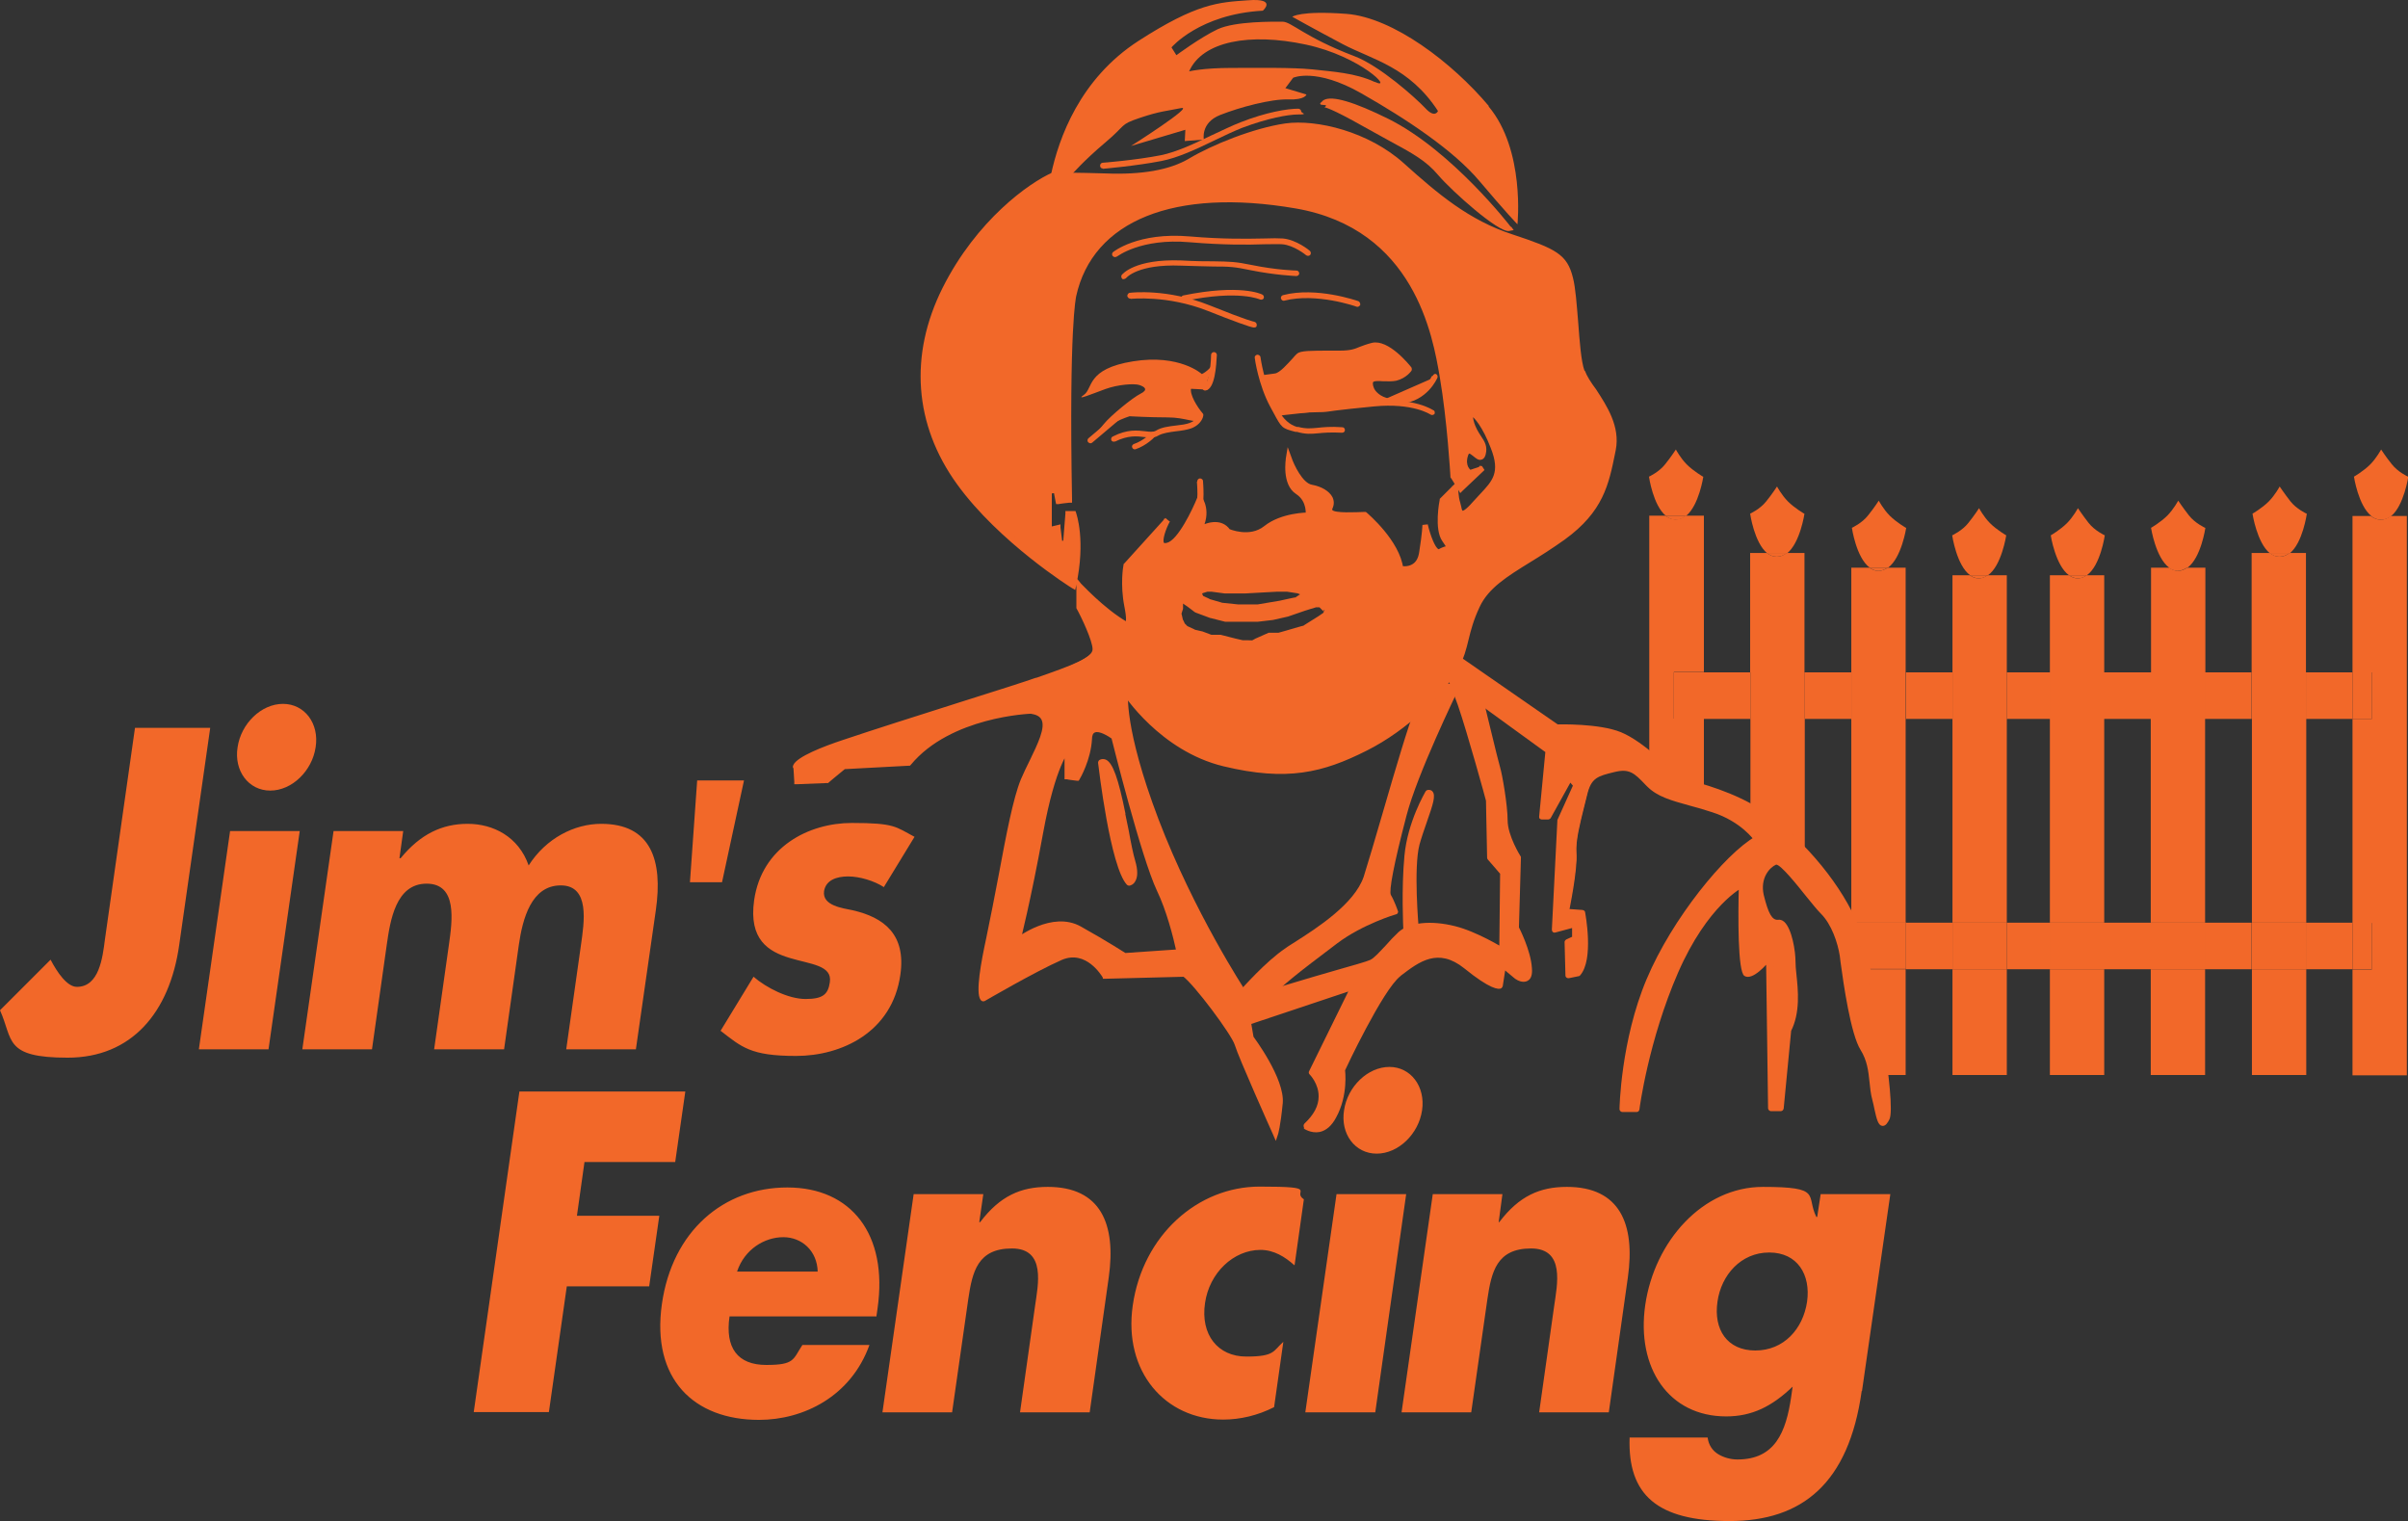 <svg xmlns="http://www.w3.org/2000/svg" id="Layer_1" version="1.1" viewBox="0 0 833.1 526.3"><rect x="0" y="0" width="833.1" height="526.3" fill="#333333" stroke="none"/><defs><style>.st1{fill:#f26829}</style></defs><path d="M728 199h-6c-.9.6-2 1.1-3.1 1.1s-2.2-.4-3.1-1.1h-6.6v33.6H728V199ZM728 248.6h-18.8v70.6H728v-70.6ZM728 335.3h-18.8v36.6H728v-36.6ZM762.9 335.3h-18.8v36.6h18.8v-36.6ZM762.9 248.6h-18.8v70.6h18.8v-70.6ZM763 196.4h-6.3c-.9.6-2 1.1-3.1 1.1s-2.2-.4-3.1-1.1h-6.3v36.2H763v-36.2ZM797.9 191.3h-5.8c-1 .8-2.1 1.3-3.4 1.3s-2.4-.5-3.4-1.3H779v41.3h18.8v-41.3ZM797.9 335.3h-18.8v36.6h18.8v-36.6ZM797.9 248.6h-18.8v70.6h18.8v-70.6ZM823.7 179.8c-1.3 0-2.5-.5-3.5-1.3h-6.3v54.1h6.7v16.1h-6.7v70.6h6.7v16.1h-6.7V372h18.8V178.5h-5.6c-1 .8-2.1 1.3-3.5 1.3ZM728.2 185.2s-3.5-1.6-5.6-4.3c-2.1-2.7-3.7-5.1-3.7-5.1s-1.6 3-3.8 5.2c-2.3 2.3-5.6 4.2-5.6 4.2s1.6 10.4 6.3 13.8h6.2c4.7-3.3 6.2-13.8 6.2-13.8Z" class="st1"/><path d="M722 199h-6.2c.9.6 2 1.1 3.1 1.1s2.2-.4 3.1-1.1ZM762.9 182.6s-3.5-1.6-5.6-4.3c-2.1-2.7-3.7-5.1-3.7-5.1s-1.6 3-3.8 5.2c-2.3 2.3-5.6 4.2-5.6 4.2s1.6 10.4 6.3 13.8h6.3c4.7-3.4 6.2-13.8 6.2-13.8ZM756.6 196.4h-6.3c.9.6 2 1.1 3.1 1.1s2.2-.5 3.2-1.1ZM798 177.7s-3.5-1.6-5.6-4.3c-2.1-2.7-3.7-5.1-3.7-5.1s-1.6 3-3.8 5.2c-2.3 2.3-5.6 4.2-5.6 4.2s1.5 10 6 13.7h6.9c4.5-3.6 5.9-13.7 5.9-13.7Z" class="st1"/><path d="M792.1 191.3h-6.9c1 .8 2.1 1.3 3.4 1.3s2.5-.5 3.5-1.3ZM833.1 164.9s-3.5-1.6-5.6-4.3c-2.1-2.6-3.7-5.1-3.7-5.1s-1.6 3-3.8 5.2c-2.3 2.3-5.6 4.2-5.6 4.2s1.5 10 6 13.6h6.9c4.4-3.6 5.9-13.6 5.9-13.6ZM827.2 178.5h-6.9c1 .8 2.1 1.3 3.5 1.3s2.5-.5 3.5-1.3ZM694.3 248.6h-18.8v70.6h18.8v-70.6ZM694.3 199h-6.6c-.9.6-2 1.1-3.1 1.1s-2.2-.4-3.1-1.1h-6v33.6h18.8V199ZM694.3 335.3h-18.8v36.6h18.8v-36.6ZM649.9 371.9h9.4v-36.6h-16.1c3.5 10.5 5.8 22.7 6.6 36.6ZM659.4 196.4h-6.3c-.9.6-2 1.1-3.2 1.1s-2.2-.4-3.1-1.1h-6.3v36.2h18.8v-36.2ZM659.3 248.6h-18.8v70.6h18.8v-70.6ZM624.4 191.3h-6.3c-1 .8-2.1 1.3-3.4 1.3s-2.4-.5-3.4-1.3h-5.8v41.3h18.8v-41.3ZM624.4 300v-51.4h-18.8v33.7c6.3 4.5 12.8 10.3 18.8 17.7ZM589.5 273v-24.4h-10.4v-16.1h10.4v-54.1h-6.3c-1 .8-2.1 1.3-3.5 1.3s-2.5-.5-3.5-1.3h-5.6v89.3h3.9s6.2 1.3 14.9 5.3Z" class="st1"/><path d="M694.1 185.2s-3.3-1.9-5.6-4.2c-2.2-2.2-3.8-5.2-3.8-5.2s-1.6 2.5-3.7 5.1c-2.1 2.7-5.6 4.3-5.6 4.3s1.5 10.4 6.2 13.8h6.2c4.7-3.3 6.3-13.8 6.3-13.8Z" class="st1"/><path d="M687.7 199h-6.2c.9.6 2 1.1 3.1 1.1s2.2-.4 3.1-1.1ZM659.4 182.6s-3.3-1.9-5.6-4.2c-2.2-2.2-3.8-5.2-3.8-5.2s-1.6 2.5-3.7 5.1c-2.1 2.7-5.6 4.3-5.6 4.3s1.5 10.4 6.2 13.8h6.3c4.7-3.4 6.3-13.8 6.3-13.8Z" class="st1"/><path d="M653.1 196.4h-6.3c.9.6 2 1.1 3.1 1.1s2.2-.5 3.2-1.1ZM624.2 177.7s-3.3-1.9-5.6-4.2c-2.2-2.2-3.8-5.2-3.8-5.2s-1.6 2.5-3.7 5.1c-2.1 2.7-5.6 4.3-5.6 4.3s1.4 10 5.9 13.7h6.9c4.5-3.6 6-13.7 6-13.7Z" class="st1"/><path d="M618.2 191.3h-6.9c1 .8 2.1 1.3 3.4 1.3s2.5-.5 3.5-1.3ZM589.2 164.9s-3.3-1.9-5.6-4.2c-2.2-2.2-3.8-5.2-3.8-5.2s-1.6 2.5-3.7 5.1c-2.1 2.7-5.6 4.3-5.6 4.3s1.4 10 5.9 13.6h6.9c4.5-3.6 6-13.6 6-13.6Z" class="st1"/><path d="M583.2 178.5h-6.9c1 .8 2.1 1.3 3.5 1.3s2.4-.5 3.5-1.3ZM813.9 319.2h-16.1v16.1h16.1v-16.1ZM675.5 319.2h-16.1v16.1h16.1v-16.1ZM744.1 319.2H728v16.1h16.1v-16.1ZM779 319.2h-16.1v16.1H779v-16.1ZM709.2 319.2h-14.9v16.1h14.9v-16.1ZM640.5 327.5v-8.3h-3.7c1.3 2.6 2.5 5.4 3.7 8.3ZM728 319.2h-18.8v16.1H728v-16.1ZM762.9 319.2h-18.8v16.1h18.8v-16.1Z" class="st1"/><path d="M797.9 319.2h-18.8v16.1h18.8v-16.1ZM820.6 319.2h-6.7v16.1h6.7v-16.1ZM694.3 319.2h-18.8v16.1h18.8v-16.1ZM640.5 319.2v8.3c1 2.5 1.9 5.1 2.8 7.7h16.1v-16.1h-18.9ZM813.9 232.6h-16.1v16.1h16.1v-16.1ZM675.5 232.6h-16.1v16.1h16.1v-16.1ZM640.5 232.6h-16.1v16.1h16.1v-16.1ZM779 232.6h-16.1v16.1H779v-16.1ZM709.2 232.6h-14.9v16.1h14.9v-16.1ZM744.1 232.6H728v16.1h16.1v-16.1ZM605.6 232.6h-16.1v16.1h16.1v-16.1ZM728 232.6h-18.8v16.1H728v-16.1ZM762.9 232.6h-18.8v16.1h18.8v-16.1Z" class="st1"/><path d="M797.9 232.6h-18.8v16.1h18.8v-16.1ZM820.6 232.6h-6.7v16.1h6.7v-16.1ZM694.3 232.6h-18.8v16.1h18.8v-16.1ZM659.3 232.6h-18.8v16.1h18.8v-16.1ZM624.4 232.6h-18.8v16.1h18.8v-16.1ZM589.5 232.6h-10.4v16.1h10.4v-16.1Z" class="st1"/><path d="M643.3 335.3c-.9-2.7-1.8-5.2-2.8-7.7v7.7h2.8Z" style="fill:#fff"/><path d="M388.5 281.8c-2-9.9-4.4-19.8-7.5-18 0 0 4.1 35.7 9.7 41.7 0 0 3.4-.3 1.2-7.5-.9-2.9-2-9.5-3.3-16.2Z" class="st1"/><path d="M389.4 281.6c-2.5-12.4-4.4-17.7-6.8-18.8-.7-.3-1.5-.3-2.2.1-.3.2-.5.6-.5 1 .2 1.5 4.2 36.1 10 42.2.2.2.5.3.8.3.1 0 1.3-.2 2-1.4 1-1.6 1-4 0-7.4-.6-2-1.4-5.8-2.2-10.3l-1.2-5.8Zm1.5 16.7c1.1 3.6.7 5.1.3 5.7-.3.5-.6.6-.7.6.3 0 .6 0 .9.3-4.4-4.7-8.4-31.3-9.5-41.1 0 .4-.2.7-.5 1 .2-.1.3-.1.4 0 1.6.7 3.6 6.6 5.7 17.4l1.1 5.8c.8 4.5 1.6 8.4 2.2 10.5ZM451.5 389.6s5.6 4.1 9.8-3.4c4.1-7.5 3-16.1 3-16.1s13.1-28.2 19.5-33.1c6.4-4.9 13.5-10.5 23.3-2.6s11.6 6.7 11.6 6.7l1.1-7.1 4.9 4.1s4.5 3 4.1-3c-.4-6-4.5-13.9-4.5-13.9l.7-24.4s-4.5-7.1-4.5-12.8-1.8-15.8-2.6-18c-.7-2.2-6-24.4-6-24.4s0-14.6-12.4-12c0 0 2.2 4.5 5.6 14.3 3.4 9.8 9.7 33.1 9.7 33.1l.4 19.9 4.5 5.2-.3 27s-9-5.6-16.5-7.5c-7.5-1.9-15-1.5-18.8 1.9-3.7 3.4-7.5 8.6-10.1 9.7-2.7 1.2-16.9 4.9-28.9 8.6-12 3.7-18.8 4.5-18.8 4.5l3.4 7.9 38.3-12.8-14.6 29.7s8.6 8.7-2 18.5Z" class="st1"/><path d="M451 390.4c.1 0 2.5 1.8 5.6 1.2 2.2-.5 4.1-2.1 5.6-4.9 4.3-7.7 3.2-16.4 3.1-16.8v.5c.1-.3 13.1-28 19.2-32.7l.2-.2c6.3-4.8 12.8-9.8 21.9-2.5 9 7.3 11.9 7.4 12.8 6.9.2-.2.4-.4.5-.7l1.1-7.1c0 .3-.3.6-.6.7-.3.1-.7 0-1-.2l4.9 4.1h.1c.2.2 2.4 1.6 4.1.6 1.2-.6 1.7-2.1 1.5-4.4-.4-6.2-4.4-13.9-4.6-14.3 0 .2.1.3.1.5l.7-24.4c0-.2 0-.4-.2-.6 0 0-4.4-7-4.4-12.3s-1.9-16.1-2.6-18.3c-.7-2.2-5.9-24.1-6-24.3v.2c0-.3 0-7.7-4.5-11.3-2.3-1.9-5.4-2.4-9-1.7-.3 0-.5.2-.7.5-.1.3-.1.6 0 .9 0 0 2.2 4.6 5.6 14.2 3.3 9.6 9.7 32.8 9.7 33v-.2l.4 19.9c0 .2.1.5.2.6l4.5 5.2c-.2-.2-.2-.4-.2-.6l-.3 27c0-.3.2-.7.5-.9.3-.2.7-.2 1 0-.3-.2-9.2-5.7-16.8-7.6-8.4-2.1-15.9-1.3-19.6 2.1-1.5 1.4-3 3-4.4 4.6-2.1 2.2-4 4.4-5.4 5-1.3.6-6 1.9-11.6 3.5-5.1 1.5-11.5 3.3-17.3 5.1-11.8 3.8-18.5 4.6-18.7 4.6-.3 0-.6.2-.7.5-.2.3-.2.6 0 .9l3.4 7.9c.2.5.7.7 1.2.5l38.3-12.8c-.3.1-.8 0-1-.3-.2-.3-.3-.7-.1-1.1l-14.6 29.7c-.2.4-.1.8.2 1.1 0 0 3.2 3.2 3.1 7.7 0 3.2-1.7 6.3-4.9 9.3-.2.2-.3.5-.3.7 0 .5.1.7.3.9Zm3.3-18.7 14.6-29.7c.2-.3.1-.7-.1-1.1-.2-.3-.7-.4-1-.3l-38.3 12.8c.5-.2 1 0 1.2.5l-3.4-7.9c.1.3.1.6 0 .9-.2.3-.4.5-.7.5.3 0 7-.8 19-4.6 5.7-1.8 12.1-3.6 17.2-5.1 5.8-1.7 10.4-3 11.8-3.6 1.8-.7 3.8-2.9 6.1-5.5 1.4-1.6 2.9-3.2 4.3-4.4 3.3-2.9 10.1-3.6 17.9-1.7 7.3 1.8 16.2 7.3 16.2 7.4.3.2.7.2 1 0 .3-.2.5-.5.5-.9l.3-27c0-.2 0-.5-.2-.6l-4.5-5.2c.2.2.2.4.2.6l-.4-19.9v-.2c0-.2-6.5-23.4-9.8-33.1-1.7-5.1-3.2-8.7-4.1-10.8-.5-1.2-.9-2.1-1.2-2.6l-.3-.6c0 .2 0 .5-.1.7-.1.2-.3.4-.6.5 3.1-.6 5.5-.2 7.4 1.3 3.8 3.1 3.9 9.7 3.9 9.8v.2c.2.9 5.3 22.2 6 24.5.7 2.1 2.6 12.1 2.6 17.7s4.5 13 4.7 13.3c-.1-.2-.2-.3-.2-.6l-.7 24.4c0 .2 0 .3.1.5 0 0 4 7.8 4.4 13.5.1 1.4-.1 2.4-.6 2.6-.5.3-1.5-.1-2.1-.5l.2.2-4.9-4.2c-.3-.2-.6-.3-1-.2-.3.1-.6.4-.6.7l-1.1 7.1c0-.3.2-.5.5-.7.1 0 .2-.1.2-.1-.1 0-2.3.2-10.7-6.6-10.3-8.3-18-2.3-24.3 2.5l-.2.2c-6.5 5-19.3 32.3-19.8 33.4 0 .2-.1.3-.1.5s1 8.4-2.9 15.6c-1.2 2.2-2.7 3.6-4.3 3.9-2.2.5-4-.8-4-.9.2.2.4.5.4.7s-.1.6-.3.7c3.6-3.3 5.5-6.9 5.5-10.7.1-5.4-3.5-9-3.6-9.1.3.2.3.7.2 1.1Z" class="st1"/><path d="M503.4 238.7s-13.9 28.5-17.7 43.2c-3.7 14.6-6.4 26.3-5.2 28.2 1.2 1.9 2.2 5.2 2.2 5.2s-11.6 3.4-20.7 10.1c-9 6.7-21.4 15.8-23.3 19.5-1.9 3.7-9-1.9-9-1.9s8.6-9.8 15.4-14.3c6.7-4.5 23.7-13.9 27.4-25.2 3.7-11.2 14.6-51.1 17.6-57.4 3.1-6.4 13.2-11.3 13.2-7.5Z" class="st1"/><path d="M502.5 238.2c-.1.3-14 28.8-17.7 43.4-5.6 21.8-6.1 27.2-5.2 28.9 1 1.8 2.1 5 2.2 5.1v-.7c.1-.2.3-.4.6-.5-.5.1-11.9 3.5-21 10.3l-2.5 1.9c-9 6.7-19.2 14.3-21 18-.2.4-.5.6-.9.7-1.7.4-5-1.6-6.7-2.9.2.2.3.4.3.7s0 .5-.2.7c0-.1 8.6-9.7 15.2-14.1.9-.6 2-1.3 3.2-2.1 7.9-5.1 21.3-13.5 24.7-23.6 1.5-4.4 4-13.2 6.8-22.6 4.2-14.5 9-30.9 10.8-34.7 2.3-4.8 9-8.7 11.1-8.2.2 0 .2 0 .2.3 0-.1 0-.2.1-.4Zm-13.1 7.6c-1.8 4-6.5 19.8-10.9 35-2.7 9.3-5.3 18.1-6.7 22.5-3.2 9.4-16.1 17.7-23.8 22.6-1.2.8-2.3 1.4-3.2 2.1-6.8 4.5-15.2 14.1-15.6 14.5-.2.2-.3.5-.2.7 0 .3.2.5.3.7.5.4 5.2 4 8.3 3.3 1-.2 1.7-.8 2.2-1.7 1.6-3.2 12.5-11.3 20.4-17.3l2.5-1.9c8.8-6.6 20.2-10 20.3-10 .2 0 .5-.2.6-.5.1-.2.2-.5 0-.7 0-.1-1.2-3.5-2.4-5.5-.7-1.4 1-10.6 5.4-27.4 3.7-14.4 17.5-42.7 17.6-43 0-.1.1-.3.1-.4 0-1.2-.6-2-1.7-2.2-3.2-.9-10.6 3.8-13.1 9.2Z" class="st1"/><path d="M494 274.3s-6 10.1-7.1 21.8c-1.2 11.6-.3 25.2-.3 25.2l3.4-.4s-1.9-20.7.3-28.9c2.2-8.2 7.1-18.4 3.7-17.6Z" class="st1"/><path d="M493.2 273.8c-.2.4-6.2 10.5-7.3 22.2-1.1 11.6-.4 25.2-.4 25.3 0 .3.1.5.3.7.2.2.5.2.7.2l3.4-.4c.5 0 .9-.5.9-1 0-.2-1.8-20.6.3-28.6.7-2.5 1.6-5.1 2.5-7.7 2.2-6.3 3.2-9.3 2-10.7-.2-.3-.8-.7-1.8-.5-.3.2-.5.3-.6.5Zm-3.9 17.9c-2.2 8.4-.5 28.4-.4 29.3 0-.5.3-1 .9-1l-3.4.4c.3 0 .5 0 .7.2.2.2.3.4.3.7 0-.1-.7-13.6.3-25 1.1-11.3 7-21.3 7-21.4-.1.2-.3.4-.6.5h.1s-.2 0-.2-.1c.4.9-1.2 5.5-2.3 8.8-.9 2.4-1.8 5.1-2.5 7.7ZM504.9 227.8l34.2 23.7s14.3-.4 21.8 2.6 17.3 12.8 18.8 14.6c1.5 1.9 19.9 4.1 33.8 15 13.9 10.9 25.5 26.3 30.1 39.5 4.5 13.1 12 59 9.7 63.5-2.2 4.5-2.7-.4-4.1-6.4-1.5-6-.3-11.6-4.1-17.7-3.7-6-6.4-27.4-7.1-32.3-.7-4.9-3-11.2-6.7-15-3.7-3.7-13.9-18.4-16.5-17.3-2.6 1.1-6.4 5.2-4.9 11.6 1.5 6.4 3 9.7 6 9.4 3-.4 4.9 8.6 4.9 13.5s2.6 15.4-1.5 23.7l-2.6 27h-3.3l-.7-52.2s-5.6 7.1-7.9 5.6c-2.2-1.5-1.5-30.8-1.5-30.8s-12.4 6-22.9 30.1c-10.5 24-13.5 47.7-13.5 47.7h-4.8s.3-23.3 9.4-44.7c9-21.4 27.4-43.2 37.2-48.8 0 0-4.5-6.7-15-10.1-10.5-3.4-17.7-4.1-22.2-8.6s-6.4-6.7-12.4-5.2-8.6 2.2-10.1 8.6c-1.5 6.4-4.1 14.6-3.7 20.3.4 5.6-2.7 20.3-2.7 20.3l5.6.4s3 15.8-1.5 21l-3.3.7-.4-11.6 2.6-1.2v-4.9l-7.1 1.9 1.9-37.6 5.6-12.4-2.2-2.6-7.5 13.5h-2.2l2.2-22.9-36.8-26.7 5.9-5.2Z" class="st1"/><path d="m504.3 228.6 34.2 23.7c.2.1.3.2.6.2s14.2-.3 21.4 2.5c7.3 2.9 17 12.6 18.4 14.3.6.8 2.2 1.3 6.3 2.5 6.9 2 18.3 5.4 27.7 12.7 13.6 10.7 25.3 26 29.7 39 4.7 13.7 11.8 58.9 9.8 62.7-.5 1.1-.8 1.3-.8 1.3h.5c-.4-.4-.9-2.6-1.3-4.4-.2-.9-.5-2-.7-3.1-.5-2-.7-4-.9-6-.4-3.9-.7-7.8-3.3-11.9-3.2-5.1-5.6-22.2-6.6-29.5l-.3-2.4c-.7-4.9-3-11.5-7-15.6-1.2-1.2-3-3.5-5-5.9-6.9-8.6-10.4-12.6-12.7-11.6-3 1.3-7.1 5.8-5.5 12.8 1.3 5.4 2.9 10.7 7.1 10.1 0 0 .3 0 .6.3 1.8 1.6 3.2 8 3.2 12.3s.2 2.7.3 4.5c.5 5.4 1.3 12.7-1.7 18.8 0 .1 0 .2-.1.3l-2.6 27c0-.5.5-.9 1-.9h-3.4c.5 0 1 .4 1 1l-.7-52.2c0-.4-.3-.7-.6-.9-.4-.1-.8 0-1.1.3-2.6 3.3-5.8 5.9-6.6 5.4-1.2-1.4-1.5-16.4-1.2-30 0-.3-.2-.6-.5-.9-.3-.2-.6-.2-1 0-.5.2-12.8 6.5-23.4 30.5-10.5 23.9-13.6 47.7-13.6 48 0-.5.5-.9 1-.9h-4.8c.2 0 .5.1.7.3s.3.5.3.7c0-.2.5-23.3 9.3-44.4 9.3-22.2 27.7-43.1 36.7-48.4.2-.1.4-.3.5-.6 0-.3 0-.5-.1-.7-.2-.3-4.8-7.1-15.6-10.5-2.9-.9-5.6-1.7-7.9-2.3-6.2-1.7-10.8-3-13.8-6.1l-.6-.6c-4.1-4.1-6.5-6.5-12.7-4.9-5.9 1.5-9.2 2.3-10.8 9.4-.3 1.4-.7 2.9-1.1 4.4-1.4 5.4-3 11.6-2.6 16.1.3 5.5-2.6 19.9-2.6 20 0 .3 0 .6.2.8.2.2.4.3.7.4l5.6.4c-.5 0-.8-.3-.9-.8.8 4.3 2.1 16.2-1.3 20.2.1-.2.3-.3.5-.3l-3.4.7c.3 0 .6 0 .8.2.2.2.3.5.4.7l-.3-11.6c0 .4-.2.7-.6.9l2.7-1.2c.3-.2.6-.5.6-.9v-4.9c0-.3-.1-.6-.4-.7-.2-.2-.6-.2-.9-.2l-7.1 1.9c.3 0 .6 0 .9.2.2.2.4.5.3.8l1.9-37.6v.3l5.6-12.4c.2-.3.1-.7-.2-1l-2.2-2.6c-.2-.2-.5-.3-.9-.3-.3 0-.6.2-.7.5l-7.7 13.3c.2-.3.5-.5.9-.5h-2.2c.3 0 .5.1.7.3.2.2.3.5.2.7l2.2-22.9c0-.3-.1-.7-.4-.9l-36.8-26.7c.2.2.4.5.4.7s-.1.6-.3.7l6-5.2c-.3.3-.8.3-1.2.1Zm-6 5.2 36.8 26.7c-.3-.2-.4-.5-.4-.9l-2.2 22.9c0 .3 0 .5.2.7.2.2.5.3.7.3h2.2c.3 0 .7-.2.9-.5l7.5-13.5c-.2.3-.5.5-.7.5-.3 0-.6-.1-.9-.3l2.2 2.6c-.2-.3-.3-.7-.2-1l-5.6 12.4v.3l-1.9 37.6c0 .3.1.6.3.8.2.2.6.3.9.2l7.1-1.9c-.3 0-.6 0-.9-.2-.2-.2-.4-.5-.4-.7v4.9c0-.4.2-.7.6-.9l-2.6 1.2c-.3.2-.6.5-.6.9l.3 11.6c0 .3.2.6.4.7.2.2.5.2.8.2l3.4-.7c.2 0 .4-.2.5-.3 4.8-5.5 1.8-21.2 1.7-21.8 0-.5-.5-.7-.9-.8l-5.6-.4c.3 0 .5.2.7.4.2.2.2.5.2.8.1-.6 3.1-14.9 2.6-20.6-.3-4.2 1.3-10.3 2.6-15.6.4-1.6.8-3.1 1.1-4.4 1.4-5.9 3.6-6.5 9.4-7.9 5.2-1.3 6.9.3 10.8 4.4l.6.6c3.5 3.5 8.2 4.8 14.7 6.6 2.4.6 5 1.4 7.8 2.3 10 3.2 14.5 9.7 14.5 9.7-.2-.2-.2-.5-.1-.7 0-.3.2-.5.5-.6-10.5 6-28.8 28.4-37.6 49.3-9 21.3-9.4 44.8-9.4 45s.1.5.3.7c.2.2.5.3.7.3h4.9c.5 0 .9-.3 1-.9 0-.2 3.1-23.8 13.4-47.4 10.2-23.3 22.3-29.5 22.5-29.5-.3.2-.7.1-1 0-.3-.2-.5-.5-.5-.9-.3 11.1-.4 30.1 1.9 31.6 2.8 1.8 7.8-4 9.2-5.8-.2.3-.7.5-1.1.3-.4-.1-.6-.5-.6-.9l.7 52.2c0 .5.5 1 1 1h3.4c.5 0 .9-.4 1-.9l2.6-27c0 .1 0 .2-.1.3 3.3-6.5 2.5-14.2 1.9-19.8-.2-1.7-.3-3.2-.3-4.3 0-3.6-1.2-11.3-3.9-13.8-.8-.7-1.6-.8-2.1-.7-2.1.2-3.4-2.1-5-8.6-1.3-5.8 2-9.5 4.3-10.5 1.6 0 7.3 7.1 10.4 11 2.1 2.6 3.9 4.8 5.1 6 3.7 3.7 5.8 10.1 6.5 14.5l.3 2.4c1 7.4 3.5 24.8 6.9 30.2 2.3 3.7 2.7 7.3 3.1 11.1.2 2 .4 4.1 1 6.3.3 1.1.5 2.1.7 3.1.8 3.6 1.3 5.6 2.7 5.8 1.2.1 1.9-1.1 2.5-2.3 2.5-5.1-5.6-52.2-9.7-64.2-4.6-13.4-16.5-29-30.4-39.9-9.7-7.6-21.4-11-28.3-13-2.4-.7-4.9-1.4-5.3-1.8-1.6-1.9-11.4-11.8-19.2-15-7.6-3.1-21.6-2.7-22.2-2.7.2 0 .4 0 .6.2L505 227.1c-.3-.2-.9-.2-1.2 0l-6 5.2c-.2.2-.3.5-.3.7.2.5.4.8.6 1ZM521.9 79.1s-19.9-26-41.9-37c-21.9-10.9-22.2-5.8-22.2-5.8s.2-1.2 14.3 6.8 20.4 10.5 26 17c5.6 6.6 21 19.4 23.7 19Z" class="st1"/><path d="M522.7 78.5c-.2-.3-20.3-26.3-42.2-37.3-12.1-6-19.6-8.2-22.5-6.6-1 .6-1.1 1.4-1.1 1.6l1.9.2c-.1.5-.5.7-.7.7.2 0 2.2.2 13.7 6.7l8.5 4.7c8.5 4.6 13.1 7.1 17.3 12.1 4.8 5.6 20.9 20 24.5 19.3l1.6-.3-.9-1.2Zm-23.7-19c-4.4-5.2-9.2-7.8-17.9-12.6l-8.5-4.7c-13.5-7.7-14.6-7.1-15.2-6.9l-.5.2-.2.5 1.9.2s2.1-2.7 20.8 6.6c21.5 10.7 41.4 36.5 41.5 36.7l.6-1.6c-2.1.1-16.5-11.3-22.6-18.6Z" class="st1"/><path d="M515.1 36.7C502.4 21.6 482 6.1 465.9 4.8c-16.1-1.2-18.8 1-18.8 1s7.3 4.1 17.5 9.5c10.3 5.4 22.9 7.8 32.9 23.1 0 0-1 2.7-4.4-1-3.4-3.6-15.8-14.7-24.6-18-17.3-6.6-21.7-11.9-24.8-11.9s-16.3-.2-22.4 2.6c-6.1 2.9-14.3 9-14.3 9l-1.7-2.7S415 4.9 436.9 3.7c0 0 5.1-4.4-5.1-3.6-10.2.7-17.7 1-38 14.1-20.2 13.1-27.5 33.6-30.2 46.3h7.1s4.1-4.8 11.7-11.2c7.5-6.3 4.8-6.1 11.9-8.5 7.1-2.4 9.5-2.4 14.3-3.4 4.9-1-17.3 13.1-17.3 13.1l18.8-5.6-.2 3.9 6.6-.5s-1.2-5.8 5.6-8.5 17.7-5.6 23.6-5.4 6.3-1.7 6.3-1.7l-7.3-2.2 2.7-3.6s7.8-3.6 23.6 5.4 31.9 19.7 40.9 30.4S525 77.6 525 77.6s2.7-25.7-10-40.8Zm-39.4-8.3c-6.8-3.2-14.6-3.6-21.7-4.4-7.1-.7-18-.5-28-.5s-14.6 1.2-14.6 1.2c4.6-10.5 21.1-13.4 40.3-9.3 19.3 4.1 30.7 16.1 23.9 12.9Z" class="st1"/><path d="M381.5 58.4c.1 0 11.6-1 20.3-2.7 5.7-1.1 12.1-4.1 18.3-7.1 3.5-1.7 6.7-3.2 9.7-4.4 8.8-3.3 15.8-4.6 19.4-4.6s1-.5 1-1-.5-1-1-1c-3.8 0-11.1 1.2-20 4.7-3.1 1.2-6.3 2.8-9.8 4.4-6 2.9-12.3 5.9-17.8 7-8.6 1.7-20 2.6-20.1 2.6-.5 0-.9.5-.9 1 0 .6.4 1 1 1ZM386.4 88.8s8.2-6.5 25.2-5c11.9 1 20.3.9 25.8.7 2.7 0 4.8-.1 6.2 0 4 .3 8.2 3.7 8.3 3.8.4.3 1 .3 1.4-.1.3-.4.3-1-.1-1.4-.2-.2-4.7-3.9-9.4-4.3-1.5-.1-3.6-.1-6.5 0-5.5.1-13.9.3-25.6-.7-18.1-1.6-26.6 5.4-26.6 5.4-.4.3-.5 1-.1 1.4.4.4 1 .5 1.4.1ZM389.7 96.1s3.9-4.8 18.9-4.2c5.1.2 8.6.2 11.2.3 5.6 0 7.3.1 13 1.3 8.4 1.7 15.6 2 15.7 2 .5 0 1-.4 1-.9s-.4-1-.9-1-7.1-.2-15.4-1.9c-5.8-1.2-7.7-1.2-13.3-1.3-2.6 0-6.1 0-11.2-.3-16.2-.6-20.4 4.8-20.6 5-.3.4-.2 1 .2 1.4.3.2 1 0 1.3-.3ZM391.1 103.4c.1 0 12.6-1.4 26.6 4.1 9.1 3.6 15.1 5.8 16.1 5.8s1-.5 1-1-.5-1-1-1h.1s-2.1-.3-15.5-5.7c-14.5-5.8-27-4.4-27.5-4.3-.5 0-.9.6-.9 1.1.2.6.6 1 1.2.9ZM470 104.2c-.6-.2-14.6-5.1-26.1-2.1-.5.1-.9.7-.7 1.2.1.5.7.9 1.2.7 10.9-2.8 24.8 2 24.9 2.1.5.2 1-.1 1.3-.6.1-.5-.2-1.1-.6-1.3Z" class="st1"/><path d="M436.7 101.9c-.3-.2-7.7-3.7-27.3.3-.5.1-.9.6-.7 1.2.1.5.6.9 1.2.7 18.8-3.9 26-.5 26-.5.5.2 1.1 0 1.3-.4.2-.5 0-1.1-.5-1.3ZM415.8 129.4s-7.6-7-23.8-4.4c-16.2 2.6-13.8 9.4-17 11.6-3.2 2.2 3-.4 7.4-2s10-2 11.8-1.4c1.8.6 3.2 1.6.4 3-2.8 1.4-10.4 7.6-12.8 10.6-2.4 3-4.6 5.6-4.6 5.6s5-5.6 13.6-8.4c0 0 7 .4 13.2.4s9.8 2.2 10.8.8c1-1.4-1.2-4.4-2.4-5.6-1.2-1.2-.6-2.8-.6-2.8l-2.2-.2.4-2.2 7.8.4v-3.4l2.4-6.6s-1.2 3.1-4.4 4.6Z" class="st1"/><path d="M385.7 152.8c4.6-2.3 7.7-1.9 10.2-1.6 1.8.2 3.4.4 4.8-.5 1.6-.9 3.9-1.2 6.2-1.5 1.9-.2 3.7-.5 5.2-1 3.7-1.4 4.2-4.2 4.2-4.4v-.5l-.2-.3c-1.9-2.2-4.6-6.6-4-8.7.5-1.5 0-2.3-.5-2.7-1.3-1.2-3.7-.3-4.4 0l-.5.2v.5l-1.8 7.2-.2 1 1 .2 6.8 1.2 1.7.3-.6-1.6-2.6-6.6-1.5-3.5-.5 3.7-.4 3c0 .5.3 1 .9 1.1.5 0 1-.3 1.1-.9l.4-3-1.8.2 2.6 6.6 1.1-1.3-6.8-1.2.7 1.2 1.8-7.2-.6.7c1-.4 2.2-.5 2.4-.3v.7c-1.1 3.8 3.8 9.8 4.4 10.5l-.2-.8s-.4 1.9-3 2.8c-1.3.5-2.9.7-4.7.9-2.5.3-5.1.6-7 1.8-.9.5-2 .4-3.6.2-2.7-.3-6.2-.8-11.3 1.8-.5.2-.7.8-.5 1.3.2.5.8.6 1.3.4Z" class="st1"/><path d="M398.1 149.9s-2.5 2.6-5.8 3.7c-.5.2-.8.7-.6 1.2.2.5.7.8 1.2.6 3.8-1.3 6.5-4.1 6.6-4.3.3-.4.3-1 0-1.4-.3-.3-1-.3-1.3 0ZM377.9 153.1l11.6-9.8c.4-.3.5-1 .1-1.4-.3-.4-1-.5-1.4-.1l-11.6 9.8c-.4.3-.5 1-.1 1.4.4.4 1 .5 1.4.1ZM419.4 125s1 6-2 8.4l2-8.4ZM434.1 123.7c0 .4 1.3 9.4 5.3 16.9l1.2 2.2c2.8 5.2 2.9 5.4 7.6 6.6h.5c3.1.9 5 .7 7.3.5 2-.2 4.4-.4 8.3-.2.5 0 1-.3 1-.9 0-.5-.3-1-.9-1-4.1-.3-6.6 0-8.6.2-2.2.2-3.9.4-6.6-.3h-.5q-3.9-1.2-6.3-5.7l-1.2-2.2c-3.9-7.1-5.1-16.2-5.1-16.2 0-.5-.6-.9-1.1-.9-.6.1-1 .6-.9 1.1Z" class="st1"/><path d="M496 142c-.3-.2-6.7-4.6-20.9-3.2-6.5.6-10.5 1.2-13.1 1.4-3.1.3-4.5.5-6.2.5-3.2 0-13 .6-13.5.6s-.9.5-.9 1 .5.9 1 .9 10.2-.6 13.4-.6 3.2-.2 6.5-.6c2.6-.3 6.6-.8 13.1-1.4 13.4-1.3 19.5 2.8 19.5 2.8.5.3 1 .2 1.4-.2.2-.4.1-1-.3-1.3Z" class="st1"/><path d="M496.2 130.6s-3.2 7.6-11.8 8.4c-8.6.8-11-5-10.2-7 .8-2 5.6-.4 8.8-1.2 3.2-.8 4.6-3 4.6-3s-7.4-9.4-12.6-8.2c-5.2 1.2-4.8 2.8-11.6 2.8s-12.8-.2-14 .8c-1.2 1-5.4 6.8-8.2 7.2-2.8.4-4.4.6-4.4.6l5.4 12 34.4-3.8" class="st1"/><path d="M495.3 130.2c-.1.3-3.1 7.1-11 7.8-5.1.5-7.4-1.6-8.4-2.8-.9-1.2-1-2.4-.9-2.9.2-.6 2.1-.5 3.6-.4 1.5 0 3.2.1 4.5-.2 3.5-.9 5.1-3.3 5.2-3.4.2-.3.2-.8 0-1.2-.8-1-7.9-9.8-13.6-8.5-2 .5-3.2 1-4.3 1.4-1.7.7-3 1.3-7 1.3h-3c-6.8 0-10.4 0-11.6 1-.4.3-.9.9-1.6 1.7-1.6 1.7-4.4 5-6.1 5.2-2.8.4-4.4.6-4.4.6-.3 0-.6.2-.7.5-.2.3-.2.6 0 .9l5.4 12c.2.4.6.6 1 .6l34.4-3.8c.5 0 .9-.5.9-1.1 0-.5-.5-.9-1.1-.9l-34.4 3.8c.4 0 .8.2 1 .6l-5.4-12c.1.3.1.6 0 .9-.2.3-.4.5-.7.5 0 0 1.7-.2 4.4-.6 2.2-.3 4.7-3 7.3-5.9.6-.6 1.2-1.3 1.4-1.5.8-.6 6.1-.6 10.4-.6h3c4.4 0 6-.7 7.8-1.4 1-.5 2.1-.9 4-1.4 3.8-.9 9.7 5.4 11.6 7.8-.2-.3-.3-.7 0-1.2 0 0-1.3 1.9-4 2.6-1.2.3-2.6.2-4 .2-2.4-.1-4.7-.2-5.5 1.6-.5 1.3 0 3.2 1.1 4.8 1.2 1.6 4 4.1 10.1 3.5 9.1-.9 12.4-8.6 12.6-9 .2-.5 0-1.1-.5-1.3-.3-.2-.9.1-1.1.6ZM419 122.8c-.1 5.2-1.2 10.3-2.2 10.4-.5 0-.9.6-.8 1.1 0 .5.6.9 1.1.8 3.3-.5 3.7-8.8 3.9-12.3 0-.5-.4-1-1-1s-1 .5-1 1ZM414.1 166.7s.7 7.4-.7 11.3c-.2.5 0 1.1.6 1.3.5.2 1 0 1.3-.6 1.7-4.4.9-11.9.9-12.3 0-.5-.5-.9-1.1-.9-.6.1-.9.6-.9 1.1Z" class="st1"/><path d="M547.3 128.6c-2.2-6.4-2.2-24.8-4.1-32.3-1.9-7.5-5.2-9.4-20.3-14.3-15-4.9-25.9-13.9-38-24.8-12-10.9-29.7-15-40.2-13.5-10.5 1.5-24.8 7.1-33.1 12-8.2 4.9-19.9 5.6-29.3 5.2-9.4-.3-18-.3-18-.3-8.6 3.7-26.3 16.9-37.6 39.5-11.3 22.5-9.7 46.5 4.9 66.8 14.6 20.3 39.5 35.7 39.5 35.7 3.4-15.8 0-24.8 0-24.8h-1.9l-.7 10.1-2.2.4-.7-5.6-3 .7v-13.5l2.7-.3.7 3.7 3.7-.4c-1.2-62 1.5-70.6 1.5-70.6 6-27.8 35.7-38.3 77-31.2 41.3 7.1 48.1 43.5 50.7 58.9 2.7 15.4 3.7 34.6 3.7 34.6l2.6 4.5 7.5-7.1-4.5 1.5s-3-1.8-1.5-6.4c1.5-4.5 4.9 3.7 6-.4 1.1-4.1-2.7-5.2-4.1-11.3-1.5-6 3.7-1.5 7.9 9 4.1 10.5-.7 13.1-6.4 19.5-5.6 6.4-5.2 2.2-6 0-.7-2.2-.7-5.6-.7-5.6l-4.5 4.5s-1.9 9.8.7 13.5c2.6 3.7 1.2 2.6-1.5 4.1-2.6 1.5-5.2-9-5.2-9s0 2.2-1.1 9.4c-1.2 7.1-7.5 5.6-7.5 5.6-1.2-9.4-12.4-18.8-12.4-18.8-7.5.3-13.5.3-12-2.7s-1.9-6-6.4-6.7c-4.5-.7-7.9-10.1-7.9-10.1s-1.5 8.6 3 11.6 3.7 8.2 3.7 8.2-9 0-14.6 4.5-13.1 1.2-13.1 1.2c-3.4-4.9-10.1-.4-10.1-.4 3.7-6.4.3-10.9.3-10.9s-6 15-11.3 16.1c-5.2 1.2 0-9 0-9l-14.3 15.8s-1.2 6.4.3 13.9-.3 6.4-.3 6.4c-8.2-4.9-16.1-13.5-16.1-13.5v7.5s5.6 10.9 5.6 14.6-13.9 8.6-20.3 10.9c-6.4 2.2-48.4 15.4-66.5 21.4-18 6-16.9 8.6-16.9 8.6l.3 4.9 10.1-.4 6-4.9 22.5-1.2c14.3-17.3 42.5-18 42.5-18 10.5 1.5 1.5 13.9-2.6 24s-7.5 34.6-12 54.8c-4.5 20.3-1.9 20.6-1.9 20.6s17.3-10.1 26.7-14.3c9.4-4.1 15.4 6.4 15.4 6.4l27.5-.7c3.9 2.8 17.2 20.2 18.3 24.4 1.2 4.1 13.1 30.8 13.1 30.8s.7-2.2 1.5-10.5c.7-8.3-10.1-22.5-10.1-22.5l-2.6-15.8s-17.6-26.7-30-59.3c-12.4-32.7-10.5-44.3-10.5-44.3s12.4 19.5 34.2 24.8c21.8 5.2 33.8 2.2 48.8-5.2 15-7.5 27-20.3 31.2-27.8 4.1-7.5 3-11.6 7.5-21.4 4.5-9.7 16.1-13.9 29.7-23.7 13.5-9.7 15-19.2 17.3-30.4 2.4-11-8.1-20.4-10.4-26.8ZM401.2 307.7c3.3 6.8 5.6 15.6 6.9 21.7l-18.9 1.3s-6.4-4.1-15.8-9.4c-9.4-5.2-21.4 4.1-21.4 4.1s3.4-13.1 7.9-37.6c4.5-24.4 9.4-28.9 9.4-28.9v9.7l3.4.4s3.7-6.4 4.1-13.5c.4-7.1 8.6-.7 8.6-.7s10.2 41.3 15.8 52.9ZM414.9 205l.6-.6 1.9-.6h1.9l4.5.6h7l10.9-.6h3.9l3.9.6 1.3.6.6.6-.6.6-1.9 1.3-5.8 1.3-7.7 1.3h-7l-5.8-.6-4.5-1.3-2.6-1.3-.6-1.3v-.6Zm44.2 6.4-.6 1.3-1.9 1.3-5.1 3.2-6.4 1.9-2.6.6h-3.2l-4.5 1.9-1.3.6h-3.8l-2.6-.6-5.1-1.3h-3.2l-3.2-1.3-2.6-.6-2.6-1.3-1.3-1.3-.6-1.3-.6-2.6.6-1.9v-1.9l.6-.6h.6l1.9 1.3 2.6 1.9 5.1 1.9 5.1 1.3h10.9l5.1-.6 5.1-1.3 5.8-1.9 1.9-.6 1.9-.6h1.9l.6.6 1.3 1.3v.6h.2Z" class="st1"/><path d="M548.2 128.3c-1.2-3.3-1.7-10.3-2.2-16.9-.5-6-.9-11.8-1.8-15.3-2-8.1-5.8-10-20.9-15-15.1-4.9-25.9-14.1-37.6-24.6-12.2-11-30.2-15.3-41-13.8-11 1.6-25.4 7.4-33.4 12.2-6.6 3.9-16.3 5.6-28.7 5.1-9.3-.3-18-.3-18.1-.3h-.4c-8 3.5-26.2 16.4-38 39.9-11.6 23.2-9.9 47.3 5 67.9 14.6 20.2 39.5 35.8 39.7 35.9l1.2.7.3-1.4c3.4-15.9.1-24.9 0-25.3l-.2-.6h-3.5v.9l-.8 10.1.8-.9-2.2.4 1.2.8-.7-5.6v-1.1c-.1 0-1.2.3-1.2.3l-3 .7 1.2.9v-13.5l-.9 1 2.6-.3-1.1-.7.7 3.7.2.9h.9c0-.1 3.7-.5 3.7-.5h.9v-1c-1.1-60.6 1.4-69.9 1.4-70.3 5.7-26.3 34-37.7 75.9-30.5 41.2 7.1 47.5 44.2 49.9 58.2 2.6 15.1 3.7 34.3 3.7 34.4v.4c.1 0 2.8 4.5 2.8 4.5l.6 1 .9-.9 7.5-7.1-.9-1.4-4.5 1.5h.8c-.1 0-2.3-1.4-1.1-5.1.2-.6.4-.7.4-.7.3 0 1 .6 1.4.9.9.7 1.8 1.6 2.9 1.2 1-.3 1.3-1.4 1.4-1.8.7-2.7-.3-4.4-1.6-6.3-.9-1.4-2-3-2.6-5.5-.3-1.4-.2-1.7-.2-1.7 0 .2-.3.3-.5.3.8.2 3.9 3.7 6.7 11.1 3.3 8.4.6 11.2-3.8 15.9-.7.8-1.6 1.7-2.4 2.6-2.7 3.1-3.5 3.1-3.6 3.1-.2-.2-.4-1-.5-1.6-.1-.4-.2-.9-.3-1.2-.7-2.1-.7-5.3-.7-5.3v-2.4l-1.7 1.7-4.5 4.5-.2.2v.3c-.1.4-2 10.2.9 14.3 1 1.4 1.2 1.8 1.2 2 0-.1 0-.3.2-.3 0 0-.3.2-.6.2-.5.2-1.2.4-2 .9h-.1c-1.2-.5-2.8-4.7-3.7-8.4l-1.9.2s0 2.3-1.1 9.2c-.3 2-1 3.3-2.2 4.1-1.8 1.2-4.1.7-4.1.7h-.2l1 .9c-1.2-9.7-12.3-19-12.7-19.4l-.3-.2h-.4c-2.8.1-10.4.5-11.2-.7 0-.1 0-.4.1-.5.6-1.3.6-2.6 0-3.9-1.1-2.1-3.8-3.7-7.1-4.3-3.2-.5-6.3-7-7.1-9.5l-1.3-3.5-.6 3.6c0 .4-1.6 9.3 3.5 12.6 4 2.6 3.3 7.3 3.3 7.3l1-.9c-.4 0-9.4 0-15.3 4.7-5.1 4.1-12.1 1-12.2 1l.4.3c-3.1-4.5-8.9-2.4-11.5-.6l1.4 1.3c4-6.9.5-11.8.3-12l-1-1.4-.6 1.6c-1.6 4-6.7 14.7-10.5 15.6-.2 0-.8.2-1 0-.6-.9.5-4.6 2.1-7.5v.2c-.1 0-1.6-1.3-1.6-1.3L388.9 195l-.2.2v.3c-.1.3-1.2 6.7.3 14.3.9 4.5.5 5.4.4 5.5 0 0 .3-.3.6-.1-8.1-4.7-15.8-13.2-16-13.3l-1.6-2v10.5c1.7 3 5.6 11.3 5.6 14.2s-6.6 5.4-19.5 9.9h-.2c-3 1.1-14 4.6-26.7 8.6-14.2 4.5-30.2 9.6-39.7 12.8-7.3 2.4-16.1 5.9-17.4 8.7-.3.6-.2 1 0 1.2v-.3l.3 4.9v.9h1l10.1-.4h.6c0-.1 6-5 6-5l-.6.2 22.5-1.2h.4l.3-.3c13.8-16.7 41.4-17.7 41.7-17.7h-.2c1.9.3 3.1.9 3.7 2 1.5 2.8-1.3 8.5-4 14.1-1.1 2.2-2.2 4.5-3.1 6.6-2.7 6.6-5.1 19.3-7.6 32.7-1.4 7.4-2.9 15.1-4.4 22.3-1.8 8.3-3.7 18.7-2 21.2.3.5.7.6.9.6h.3l.3-.1c.2-.1 17.3-10.1 26.6-14.2 8.5-3.7 13.9 5.6 14.2 6v-.2c-.1 0 .1.7.1.7h.7l27.5-.7-.6-.2c3.9 2.8 16.9 20.2 18 23.8 1.2 4.1 12.7 29.8 13.2 30.9l1 2.3.8-2.4c0-.1.8-2.5 1.6-10.7.7-8.5-9.9-22.6-10.3-23.2l.2.4L431 343v-.2l-.2-.2c-.2-.3-17.7-27-30-59.2-12.1-31.9-10.5-43.7-10.5-43.8l-1.8.3c.1.2 12.8 19.9 34.8 25.2 22 5.3 34.4 2.2 49.5-5.4 14.4-7.2 27-19.9 31.6-28.2 2.2-4 2.9-7 3.7-10.3.8-3.2 1.6-6.5 3.8-11.2 3-6.5 9.4-10.5 17.5-15.5 3.6-2.2 7.7-4.8 11.9-7.8 13.4-9.7 15.3-19.1 17.5-30l.2-1c1.6-8.2-3.1-15.3-6.8-21-1.8-2.4-3.2-4.6-3.9-6.5Zm8.7 27.2-.2 1c-2.2 10.9-3.9 19.5-16.7 28.7-4.1 3-8.2 5.5-11.8 7.7-8.4 5.2-15 9.3-18.3 16.4-2.2 4.8-3.1 8.4-3.9 11.5-.8 3.3-1.5 6.1-3.6 9.9-4.4 8-16.7 20.4-30.8 27.4-15 7.5-26.6 10.4-48.2 5.2-21.1-5.1-33.5-24.2-33.6-24.4 0 .1-1.3-2.9-1.3-2.9l-.5 3.2c0 .5-1.8 12.3 10.6 44.8 12.3 32.4 30 59.3 30.1 59.6l-.2-.4 2.7 15.8v.2l.2.2c.1.1 10.7 14.1 10 21.8-.7 7.9-1.4 10.3-1.4 10.3h1.8c-.1-.4-12-26.8-13.1-30.8-1.2-4.4-14.7-22-18.7-24.9l-.3-.2h-.3l-27.5.7.9.5c0-.1-6.6-11.2-16.6-6.8-9.3 4.1-26.6 14.2-26.8 14.3h1c0-.1-1.6-2.4 2.2-19.6 1.6-7.2 3.1-14.9 4.5-22.4 2.5-13.3 4.9-25.9 7.5-32.3.9-2.1 2-4.3 3-6.5 3.1-6.3 5.9-12.2 4-15.8-.9-1.6-2.6-2.6-5.1-3h-.1c-1.2 0-28.7 1-43.1 18.4l.7-.3-22.5 1.2h-.3l-.2.2-6 4.9.6-.2-10.1.4 1 .9-.4-4.9v-.3.3c0-.1 1-2.6 16.2-7.7 9.5-3.2 25.5-8.3 39.7-12.8 12.7-4 23.7-7.5 26.8-8.6h.2c12.4-4.5 20.7-8.1 20.7-11.8s-5.1-13.9-5.8-15.1v.5c.1 0 .1-7.5.1-7.5l-1.7.6c.3.3 8.1 8.8 16.4 13.7.3.2 1 .3 1.6 0 .7-.5 1.4-1.8.3-7.3-1.4-7.2-.4-13.5-.3-13.5l-.2.5 14.3-15.8-1.6-1.1c-.9 1.7-3.6 7.4-1.9 9.6.4.6 1.3 1.2 2.9.8 5.6-1.2 11.3-15.1 12-16.8l-1.7.2c.1.2 2.9 4.1-.5 9.8l1.4 1.3c.2-.2 6-3.9 8.8.1l.2.2h.2c.3.3 8.1 3.7 14.2-1.2 5.3-4.3 13.9-4.3 14.1-4.3h.9v-.8c.2-.2.9-5.9-4.1-9.2-3.9-2.7-2.6-10.6-2.6-10.7l-1.9.2c.3 1 3.7 10 8.6 10.8 2.6.5 4.9 1.7 5.6 3.2.3.7.3 1.4 0 2.1-.6 1.2-.3 2 0 2.4 1.2 1.8 5.3 2 13 1.6l-.7-.2c.1.1 11 9.2 12.1 18.1v.7l.7.2c.1 0 3.1.7 5.6-1 1.7-1.1 2.7-2.9 3.1-5.5 1.1-7.1 1.2-9.4 1.2-9.6l-1.9.2c.5 2 2.4 8.6 4.8 9.7.6.3 1.3.2 1.8-.1.6-.3 1.2-.5 1.6-.7.7-.2 1.4-.5 1.7-1.3.3-.9-.2-1.7-1.5-3.6-2-2.8-1.1-10.2-.6-12.8l-.3.5 4.5-4.5-1.7-.7c0 .1 0 3.6.8 5.9.1.3.2.7.3 1 .3 1.3.6 2.6 1.9 3 1.3.3 2.9-.7 5.5-3.7.8-.9 1.6-1.7 2.4-2.5 4.4-4.7 7.9-8.4 4.2-18-2.5-6.5-6.6-13-8.9-12.3-1.6.5-1 3-.8 3.9.7 2.8 1.9 4.6 2.8 6.1 1.2 1.7 1.8 2.8 1.3 4.7-.1.4-.2.5-.2.5h.2c-.2 0-.8-.5-1.2-.8-.9-.7-2-1.7-3.1-1.3-1.2.3-1.6 1.6-1.7 2-1.4 4.1.6 6.7 1.9 7.5l.4.2.5-.2 4.5-1.5-1-1.6-7.5 7.1 1.5.2-2.6-4.5v.4c.1-.2-1-19.4-3.7-34.7-2.4-14.3-8.9-52.4-51.5-59.7-42.9-7.4-72.1 4.6-78 31.9-.1.3-2.7 9.4-1.6 70.8l.9-1-3.7.4 1 .7-.7-3.7-.2-.9h-.9c0 .1-2.6.5-2.6.5h-.9v15.8l1.2-.3 3-.7-1.2-.8.7 5.6v1c.1 0 1.1-.2 1.1-.2l2.2-.4h.7v-.9l.7-10.1-1 .9h1.9l-.9-.6c0 .1 3.2 9 0 24.2l1.4-.6c-.2-.2-24.8-15.6-39.2-35.4-14.4-19.9-16.1-43.3-4.8-65.8 11.6-23.1 29.3-35.6 37.1-39h-.4c.1 0 8.8 0 18 .4 12.8.5 22.9-1.3 29.8-5.4 7.8-4.6 21.9-10.4 32.7-11.9 10.4-1.5 27.7 2.6 39.4 13.2 11.8 10.7 22.8 20 38.3 25 15.4 5 17.9 6.7 19.6 13.6.9 3.4 1.3 9.3 1.8 15 .6 6.8 1.1 13.9 2.4 17.5.7 2.1 2.2 4.4 4 7 3.7 5.4 8.2 12.1 6.7 19.5Z" class="st1"/><path d="M400.3 308.2c3.2 6.7 5.5 15.4 6.8 21.4l.9-1.2-18.9 1.3.6.2s-6.5-4.2-15.8-9.4c-9.9-5.5-21.9 3.8-22.5 4.2l1.6 1c0-.1 3.5-13.5 7.9-37.6 4.3-23.5 9-28.3 9.1-28.4l-1.7-.7v10.6h.9c0 .1 3.4.5 3.4.5h.6l.3-.5c.2-.3 3.9-6.7 4.3-13.9 0-1.3.4-2.1 1-2.3 1.5-.7 4.7 1.3 6.1 2.3l.1.1-.5-.6c.4 1.6 10.3 41.4 15.8 53ZM386 254c-.5-.4-5.1-3.9-8.1-2.5-1.3.6-2 2-2.1 4-.3 6.8-4 13-4 13.1l1-.5-3.4-.4.9 1v-12l-1.6 1.5c-.2.2-5.2 5-9.7 29.4-4.4 24.1-7.8 37.4-7.9 37.5l-.7 2.8 2.2-1.8c.1-.1 11.6-8.9 20.3-4 9.3 5.2 15.7 9.3 15.7 9.4l.3.2h.3l18.9-1.3h1.1l-.2-1.2c-1.3-6.2-3.6-15-7-21.8-5.5-11.4-15.6-52.4-15.7-52.8v-.3l-.4-.2ZM415.6 205.7l.6-.6-.4.2 1.9-.6h-.3 1.9-.1l4.5.6h7.1l10.9-.6h3.8-.2l3.9.6h-.3c0-.1 1.3.5 1.3.5l-.2-.2.6.6v-1.4l-.6.6h.2c0-.1-1.9 1.2-1.9 1.2h.3c0-.1-5.8 1.2-5.8 1.2l-7.7 1.3h.2-7 .1l-5.8-.6h.2l-4.5-1.3h.2l-2.6-1.2.5.5-.6-1.3v.5c.1 0 .1-.6.1-.6l-.3.6Zm-1.6.4.6 1.3.2.3.3.2 2.6 1.3 4.5 1.3h.1l5.8.6h7.3l7.7-1.3 5.8-1.3h.2l.2-.2 1.9-1.3v-.1l.6-.6.7-.7-.5-.7-.6-.6h-.1c0-.1-.1-.2-.1-.2l-1.3-.6h-.2c0-.1-.2-.1-.2-.1l-3.9-.6h-4l-10.9.6h-7 .1l-4.5-.6h-2.4l-1.9.7h-.2l-.2.2-.6.6-.3.3v1.5Z" class="st1"/><path d="m458.3 211-.6 1.3.3-.4-1.9 1.3-5.1 3.2h.2c0-.1-6.4 1.8-6.4 1.8l-2.5.7h.2-3.6l-4.5 2-1.3.7h.5c0-.1-1.9-.1-1.9-.1h-1.9.2l-2.6-.6-5.1-1.3h-3.5.3l-3.2-1.2h-.1l-2.6-.6h.2l-2.6-1.2.2.2-1.3-1.3.2.2-.6-1.3v.2l-.6-2.6v.5l.6-1.9v-2.2l-.3.7.6-.6-.7.3h.6l-.5-.2 1.9 1.3 2.5 1.9h.1l.1.1 5.1 1.9h.1l5.1 1.3h11.2l5.1-.6h.1l5.3-1.2 5.8-2 1.9-.6 2-.6h-.3 1.9l-.7-.3.6.6 1.3 1.3-.3-.7v.6-.4Zm1.5-1-1.3-1.3-.6-.6-.3-.3H455l-1.9.7-1.9.6-5.8 1.9-5.1 1.3h.1l-5.2.6h.1-10.9.2l-5.1-1.3h.1l-5.1-1.8h.2c0 .1-2.5-1.8-2.5-1.8l-2-1.3-.2-.2h-1.3l-.3.3-.6.6-.3.3v2.3-.3l-.6 1.9v.3c-.1 0 0 .3 0 .3l.6 2.6v.2l.6 1.3c0 .1.1.2.1.2l1.3 1.3h.1c0 .1.1.2.1.2l2.6 1.3h.2l2.5.6h-.1l3.2 1.2h3.6-.2l5.1 1.3 2.6.6h4.5c0-.1 1.3-.7 1.3-.7l4.4-1.9h-.4H442.4l2.6-.6 6.5-2h.1l.1-.1 5.1-3.2 2-1.3h.2c0-.1.1-.3.1-.3l.6-1.3v-.2c.1 0 .1-.2.1-.2v-1l-.3-.2ZM72.7 252 62 326.9c-3.3 23.4-16.5 39-38.6 39S4.6 359.7 0 349.5L17.5 332c2.3 4.4 5.7 9.4 9.1 9.4 7.7 0 8.9-10.1 9.7-16.4l10.4-73.2h26ZM92.9 363H68.8l10.8-75.5h24.1L92.9 363Zm16.3-104.5c-1.2 8.2-8.2 15-15.7 15s-12.6-6.8-11.3-15c1.2-8.2 8.2-15 15.7-15s12.6 6.8 11.3 15ZM138.3 296.9h.3c6.9-8.4 14.4-11.9 23.2-11.9s17.6 4.4 21.1 14.4c6-9.4 15.8-14.4 25.1-14.4 17.2 0 21.4 12.5 18.9 29.9L220 363h-24.1l5.1-36.1c1.1-7.8 3.2-20.6-7-20.6s-13.2 11.6-14.5 20.6l-5.1 36.1h-24.2l5.1-36.1c1.2-8.4 3-21.2-7.7-21.2s-12.6 12.8-13.8 21.2l-5.1 36.1h-24.1l10.8-75.5h24.1l-1.3 9.4ZM257.4 270l-7.6 35.2h-11.1l2.5-35.2h16.2ZM305.8 306.9c-3.4-2.2-8.4-3.7-12.4-3.7s-7.7 1.3-8.3 5.1c-.7 5.1 6.7 5.9 9.9 6.6 10.9 2.5 18.5 8.4 16.5 22.3-2.8 19.9-20.3 28.1-36.1 28.1s-18.8-3.1-26.1-8.7l11.4-18.7c4.4 3.8 12 7.7 18 7.7s7.8-1.6 8.4-5.8c.9-5.9-6.7-6.2-13.9-8.4-7.3-2.2-14.2-6.3-12.3-19.9 2.6-18.5 18.9-26.8 33.8-26.8s15.1 1.3 21.7 4.8l-10.5 17.2ZM202.2 402.1l-2.6 18.5h28.5l-3.5 24.4h-28.5l-6.2 43.5h-26l15.8-110.9h57.4l-3.5 24.4h-31.4ZM303.1 455.4h-50.7c-1.6 10.9 2.8 16.8 12.7 16.8s9.2-1.9 12.5-6.9h23.2c-6.4 17.8-22.8 25.9-38.2 25.9-22.5 0-37.3-14.1-33.6-40.1 3.6-25.2 21.3-40.3 43.4-40.3s34.9 16.2 31.2 41.9l-.4 2.8Zm-20.2-15.5c-.2-7.2-5.5-11.9-11.9-11.9s-13.4 4.1-16 11.9h27.9ZM338.8 422.8h.3c6.9-9.1 14.1-12.2 23.4-12.2 18.3 0 23.7 12.8 21.1 31.3l-6.6 46.7h-24.1l5.2-36.8c1-7.2 3.9-19.9-8-19.9s-13.7 8.1-15.1 17.5l-5.6 39.2h-24.1l10.8-75.5h24.1l-1.4 9.7ZM447.8 437.7c-3.2-2.9-7.1-5.3-11.7-5.3-9.3 0-17.7 7.9-19.2 18.4-1.6 10.9 4.4 18.5 14.3 18.5s9.2-1.9 12.8-5.1l-3.2 22.6c-5.7 2.9-11.8 4.3-17.6 4.3-20.1 0-34.6-16.6-31.3-39.5 3.5-24.3 22.5-41.1 43.9-41.1s10.9 1.5 15.3 4.4l-3.2 22.7ZM475.7 488.6h-24.1l10.8-75.5h24.1l-10.7 75.5ZM492 384.1c-1.2 8.2-8.2 15-15.7 15s-12.6-6.8-11.3-15c1.2-8.2 8.2-15 15.7-15 7.4 0 12.5 6.8 11.3 15ZM518.4 422.8h.3c6.9-9.1 14.1-12.2 23.4-12.2 18.3 0 23.7 12.8 21.1 31.3l-6.6 46.7h-24.1l5.2-36.8c1-7.2 3.9-19.9-8-19.9s-13.7 8.1-15.1 17.5l-5.6 39.2h-24.1l10.8-75.5h24.1l-1.3 9.7ZM644.1 481.2c-4.5 32.1-20.7 45-45.7 45s-35.3-9-34.6-28.9h27c.3 2.6 1.7 4.6 3.7 5.8 2 1.2 4.4 1.8 6.6 1.8 13 0 16.8-9.4 18.6-21.7l.5-3.5c-7.2 6.9-14.1 10.3-23 10.3-19.9 0-31.1-16.8-28-38.5 3.2-22.1 19.9-40.9 40.7-40.9s14.8 2.9 18.5 10.4h.3l1.2-7.9H654l-9.8 68.1Zm-49.9-30.9c-1.4 9.6 3.3 16.9 13.1 16.9s16.5-7.4 17.9-16.9c1.3-9.3-3.3-17-13.1-17s-16.6 7.8-17.9 17Z" class="st1"/></svg>